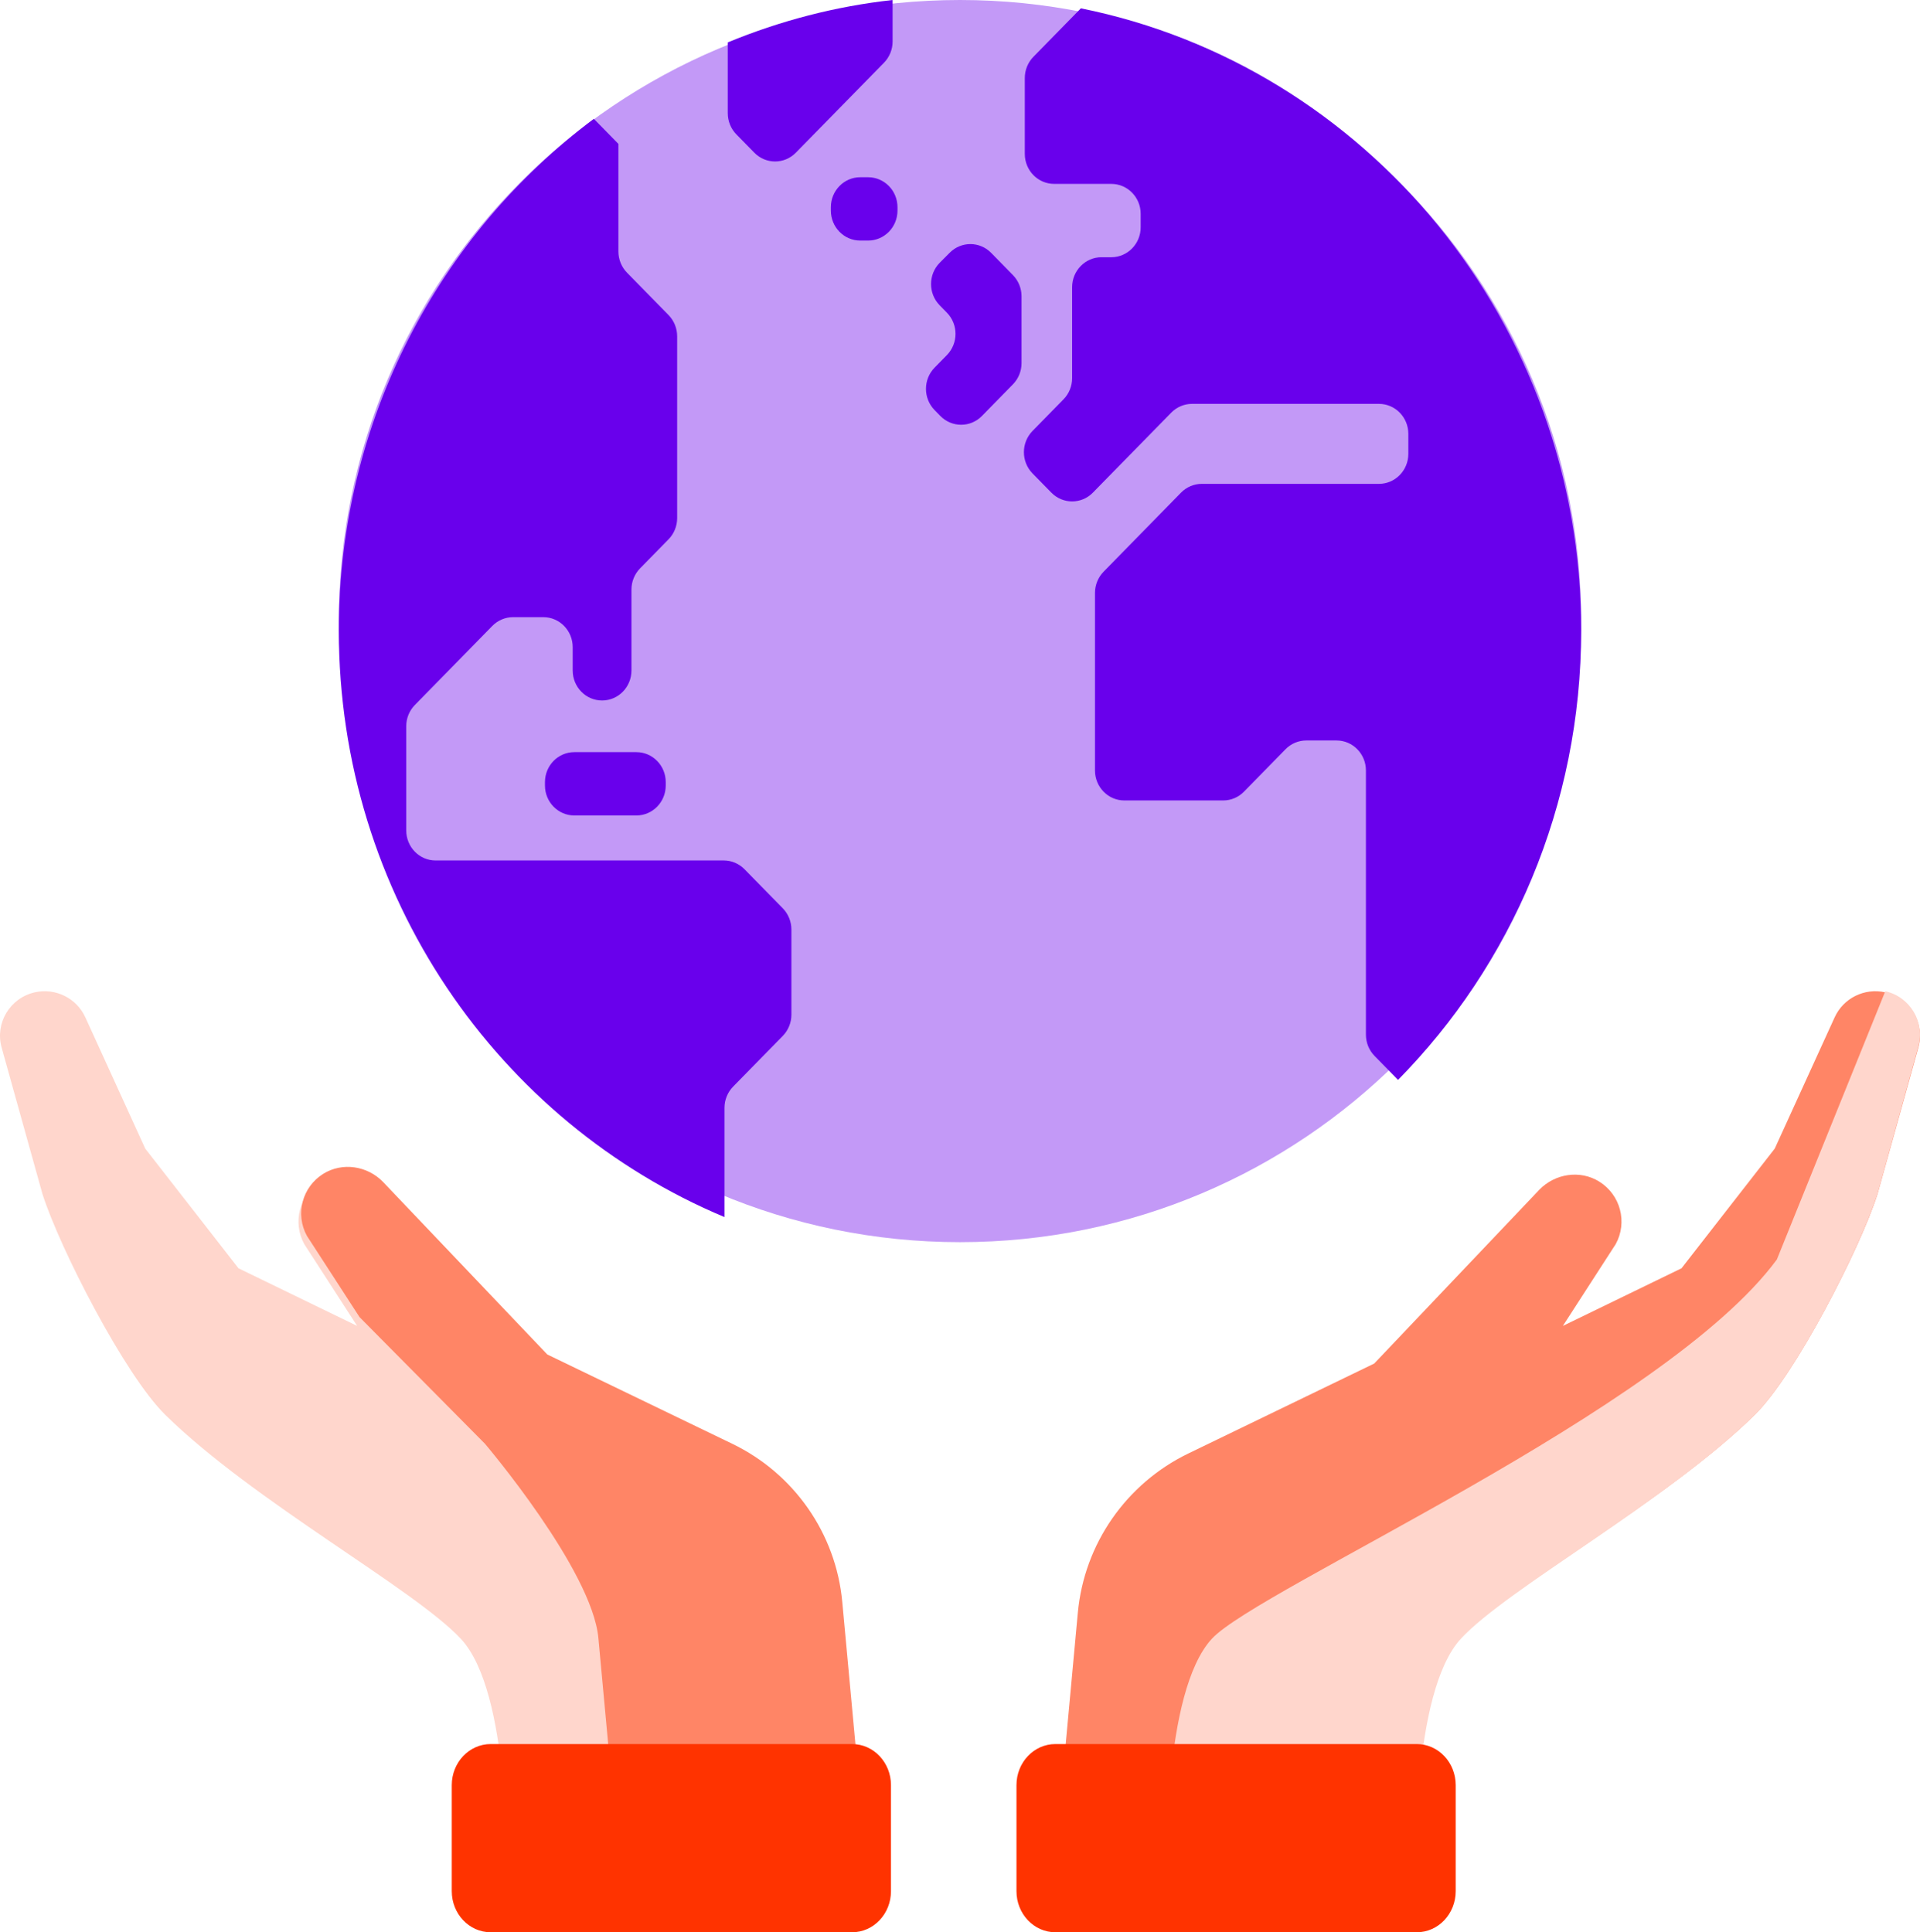 <?xml version="1.0" encoding="UTF-8"?>
<svg width="153px" height="154px" viewBox="0 0 153 154" version="1.1" xmlns="http://www.w3.org/2000/svg" xmlns:xlink="http://www.w3.org/1999/xlink">
    <title>Group 6</title>
    <g id="Website" stroke="none" stroke-width="1" fill="none" fill-rule="evenodd">
        <g id="Leichtkransystem-KBK" transform="translate(-133, -670)">
            <g id="Group-6" transform="translate(133, 670)">
                <g id="3-Life_Cycle_Value-Copy" transform="translate(27, 0)">
                    <path d="M99,49.5 C99,76.838 76.838,99 49.5,99 C22.161,99 0,76.838 0,49.5 C0,22.162 22.161,0 49.5,0 C76.838,0 99,22.162 99,49.5" id="Fill-5" fill="#C399F7"></path>
                    <path d="M18.768,64.992 L23.71,64.992 C25.003,64.992 26.051,63.922 26.051,62.602 L26.051,62.336 C26.051,61.015 25.003,59.945 23.71,59.945 L18.768,59.945 C17.474,59.945 16.427,61.015 16.427,62.336 L16.427,62.602 C16.427,63.922 17.474,64.992 18.768,64.992 L18.768,64.992 Z M53.718,21.925 L51.982,20.152 C51.072,19.224 49.601,19.218 48.684,20.139 L47.892,20.935 C46.965,21.867 46.96,23.39 47.878,24.329 L48.456,24.92 C49.371,25.853 49.371,27.366 48.456,28.3 L47.475,29.302 C46.56,30.236 46.56,31.749 47.475,32.682 L47.936,33.154 C48.85,34.087 50.332,34.087 51.247,33.154 L53.718,30.63 C54.157,30.182 54.404,29.574 54.404,28.939 L54.404,23.616 C54.404,22.982 54.157,22.373 53.718,21.925 L53.718,21.925 Z M41.55,19.173 L42.178,19.173 C43.471,19.173 44.519,18.102 44.519,16.781 L44.519,16.516 C44.519,15.196 43.471,14.126 42.178,14.126 L41.55,14.126 C40.258,14.126 39.209,15.196 39.209,16.516 L39.209,16.781 C39.209,18.102 40.258,19.173 41.55,19.173 L41.55,19.173 Z M59.132,0.664 L55.35,4.527 C54.911,4.976 54.664,5.583 54.664,6.217 L54.664,12.266 C54.664,13.587 55.712,14.656 57.005,14.656 L61.557,14.656 C62.85,14.656 63.898,15.727 63.898,17.047 L63.898,18.11 C63.898,19.43 62.85,20.5 61.557,20.5 L60.776,20.5 C59.484,20.5 58.435,21.571 58.435,22.891 L58.435,30.135 C58.435,30.769 58.189,31.377 57.75,31.825 L55.278,34.349 C54.365,35.283 54.365,36.796 55.278,37.73 L56.78,39.263 C57.695,40.196 59.177,40.196 60.09,39.262 L66.334,32.888 C66.773,32.44 67.369,32.188 67.989,32.188 L82.886,32.188 C84.18,32.188 85.227,33.258 85.227,34.578 L85.227,36.172 C85.227,37.492 84.18,38.563 82.886,38.563 L68.769,38.563 C68.148,38.563 67.553,38.815 67.114,39.262 L60.942,45.566 C60.503,46.014 60.256,46.621 60.256,47.256 L60.256,61.406 C60.256,62.726 61.304,63.796 62.598,63.796 L70.472,63.796 C71.093,63.796 71.688,63.545 72.127,63.097 L75.438,59.716 C75.877,59.267 76.472,59.015 77.093,59.015 L79.505,59.015 C80.798,59.015 81.847,60.086 81.847,61.406 L81.847,82.462 C81.847,83.097 82.093,83.705 82.531,84.153 L84.407,86.068 C93.418,76.913 99,64.243 99,50.238 C99,25.689 81.856,5.243 59.132,0.664 L59.132,0.664 Z M43.444,4.998 C43.882,4.549 44.129,3.941 44.129,3.307 L44.129,0 C39.529,0.507 35.128,1.674 30.993,3.379 L30.993,9.018 C30.993,9.652 31.239,10.26 31.678,10.709 L33.11,12.169 C34.023,13.103 35.506,13.103 36.42,12.169 L43.444,4.998 Z M5.372,66.188 L5.372,57.881 C5.372,57.246 5.618,56.639 6.057,56.19 L12.229,49.888 C12.668,49.44 13.264,49.188 13.884,49.188 L16.297,49.188 C17.59,49.188 18.637,50.258 18.637,51.578 L18.637,53.437 C18.637,54.758 19.685,55.828 20.978,55.828 C22.272,55.828 23.319,54.758 23.319,53.437 L23.319,46.99 C23.319,46.357 23.566,45.748 24.005,45.3 L26.276,42.981 C26.715,42.533 26.961,41.925 26.961,41.291 L26.961,26.803 C26.961,26.169 26.715,25.561 26.276,25.112 L22.965,21.732 C22.526,21.283 22.279,20.675 22.279,20.042 L22.279,11.469 L20.322,9.471 C8.022,18.667 0,33.478 0,50.238 C0,71.367 12.706,89.447 30.733,97 L30.733,88.294 C30.733,87.66 30.98,87.053 31.418,86.604 L35.38,82.559 C35.818,82.111 36.065,81.502 36.065,80.869 L36.065,74.083 C36.065,73.45 35.818,72.842 35.38,72.393 L32.329,69.278 C31.89,68.83 31.295,68.578 30.674,68.578 L7.712,68.578 C6.419,68.578 5.372,67.507 5.372,66.188 L5.372,66.188 Z" id="Fill-7" fill="#6900EC"></path>
                </g>
                <g id="save" transform="translate(0, 79)" fill-rule="nonzero">
                    <path d="M40.315,70 L69,70 L67.109,49.529 C66.603,44.053 63.261,39.24 58.296,36.837 L43.493,29.674 L30.335,15.82 C29.083,14.531 27.084,14.221 25.559,15.172 C23.857,16.233 23.296,18.418 24.246,20.153 L28.459,26.674 L19.005,22.083 L11.574,12.543 L6.799,2.079 C6.101,0.55 4.422,-0.282 2.777,0.087 C0.793,0.533 -0.414,2.542 0.131,4.494 L3.384,16.161 C4.758,20.477 9.933,30.581 13.168,33.759 C20.24,40.707 33.026,47.63 36.735,51.625 C40.717,55.912 40.315,70 40.315,70 L40.315,70 Z" id="Path" fill="#FFD6CC"></path>
                    <path d="M67.118,48.67 C66.616,43.232 63.288,38.452 58.347,36.065 L43.614,28.952 L30.517,15.193 C29.273,13.914 27.283,13.606 25.764,14.55 C24.072,15.604 23.513,17.774 24.457,19.497 L28.651,25.973 L38.644,36.065 C38.644,36.065 47.179,46.109 47.683,51.548 L49.298,69 L69,69 L67.118,48.67 Z" id="Path" fill="#FF8566"></path>
                    <path d="M39.1,60 L67.9,60 C69.612,60 71,61.466 71,63.276 L71,71.724 C71,73.534 69.612,75 67.9,75 L39.1,75 C37.388,75 36,73.534 36,71.724 L36,63.276 C36,61.466 37.388,60 39.1,60 L39.1,60 Z" id="Path" fill="#FF3300"></path>
                    <path d="M112.685,70 L84,70 L85.89,49.529 C86.397,44.053 89.74,39.24 94.705,36.837 L109.507,29.674 L122.666,15.82 C123.916,14.531 125.915,14.221 127.44,15.172 C129.142,16.233 129.704,18.418 128.754,20.153 L124.541,26.674 L133.994,22.083 L141.425,12.543 L146.2,2.079 C146.898,0.55 148.577,-0.282 150.222,0.087 C152.207,0.533 153.414,2.542 152.869,4.494 L149.616,16.161 C148.241,20.477 143.066,30.581 139.831,33.759 C132.759,40.707 119.974,47.63 116.264,51.625 C112.283,55.912 112.685,70 112.685,70 L112.685,70 Z" id="Path" fill="#FF8566"></path>
                    <path d="M150.233,0 L141.593,21.382 C132.762,33.388 100.271,47.602 96.576,51.601 C92.611,55.894 93.011,70 93.011,70 L112.853,70 C112.853,70 112.452,55.894 116.417,51.601 C120.112,47.601 132.843,40.671 139.886,33.713 C143.108,30.53 148.261,20.415 149.63,16.094 L152.87,4.413 C153.412,2.458 152.21,0.445 150.233,0 Z" id="Path" fill="#FFD6CC"></path>
                    <path d="M112.9,60 L84.1,60 C82.388,60 81,61.466 81,63.276 L81,71.724 C81,73.534 82.388,75 84.1,75 L112.9,75 C114.612,75 116,73.534 116,71.724 L116,63.276 C116,61.466 114.612,60 112.9,60 L112.9,60 Z" id="Path" fill="#FF3300"></path>
                </g>
            </g>
        </g>
    </g>
</svg>